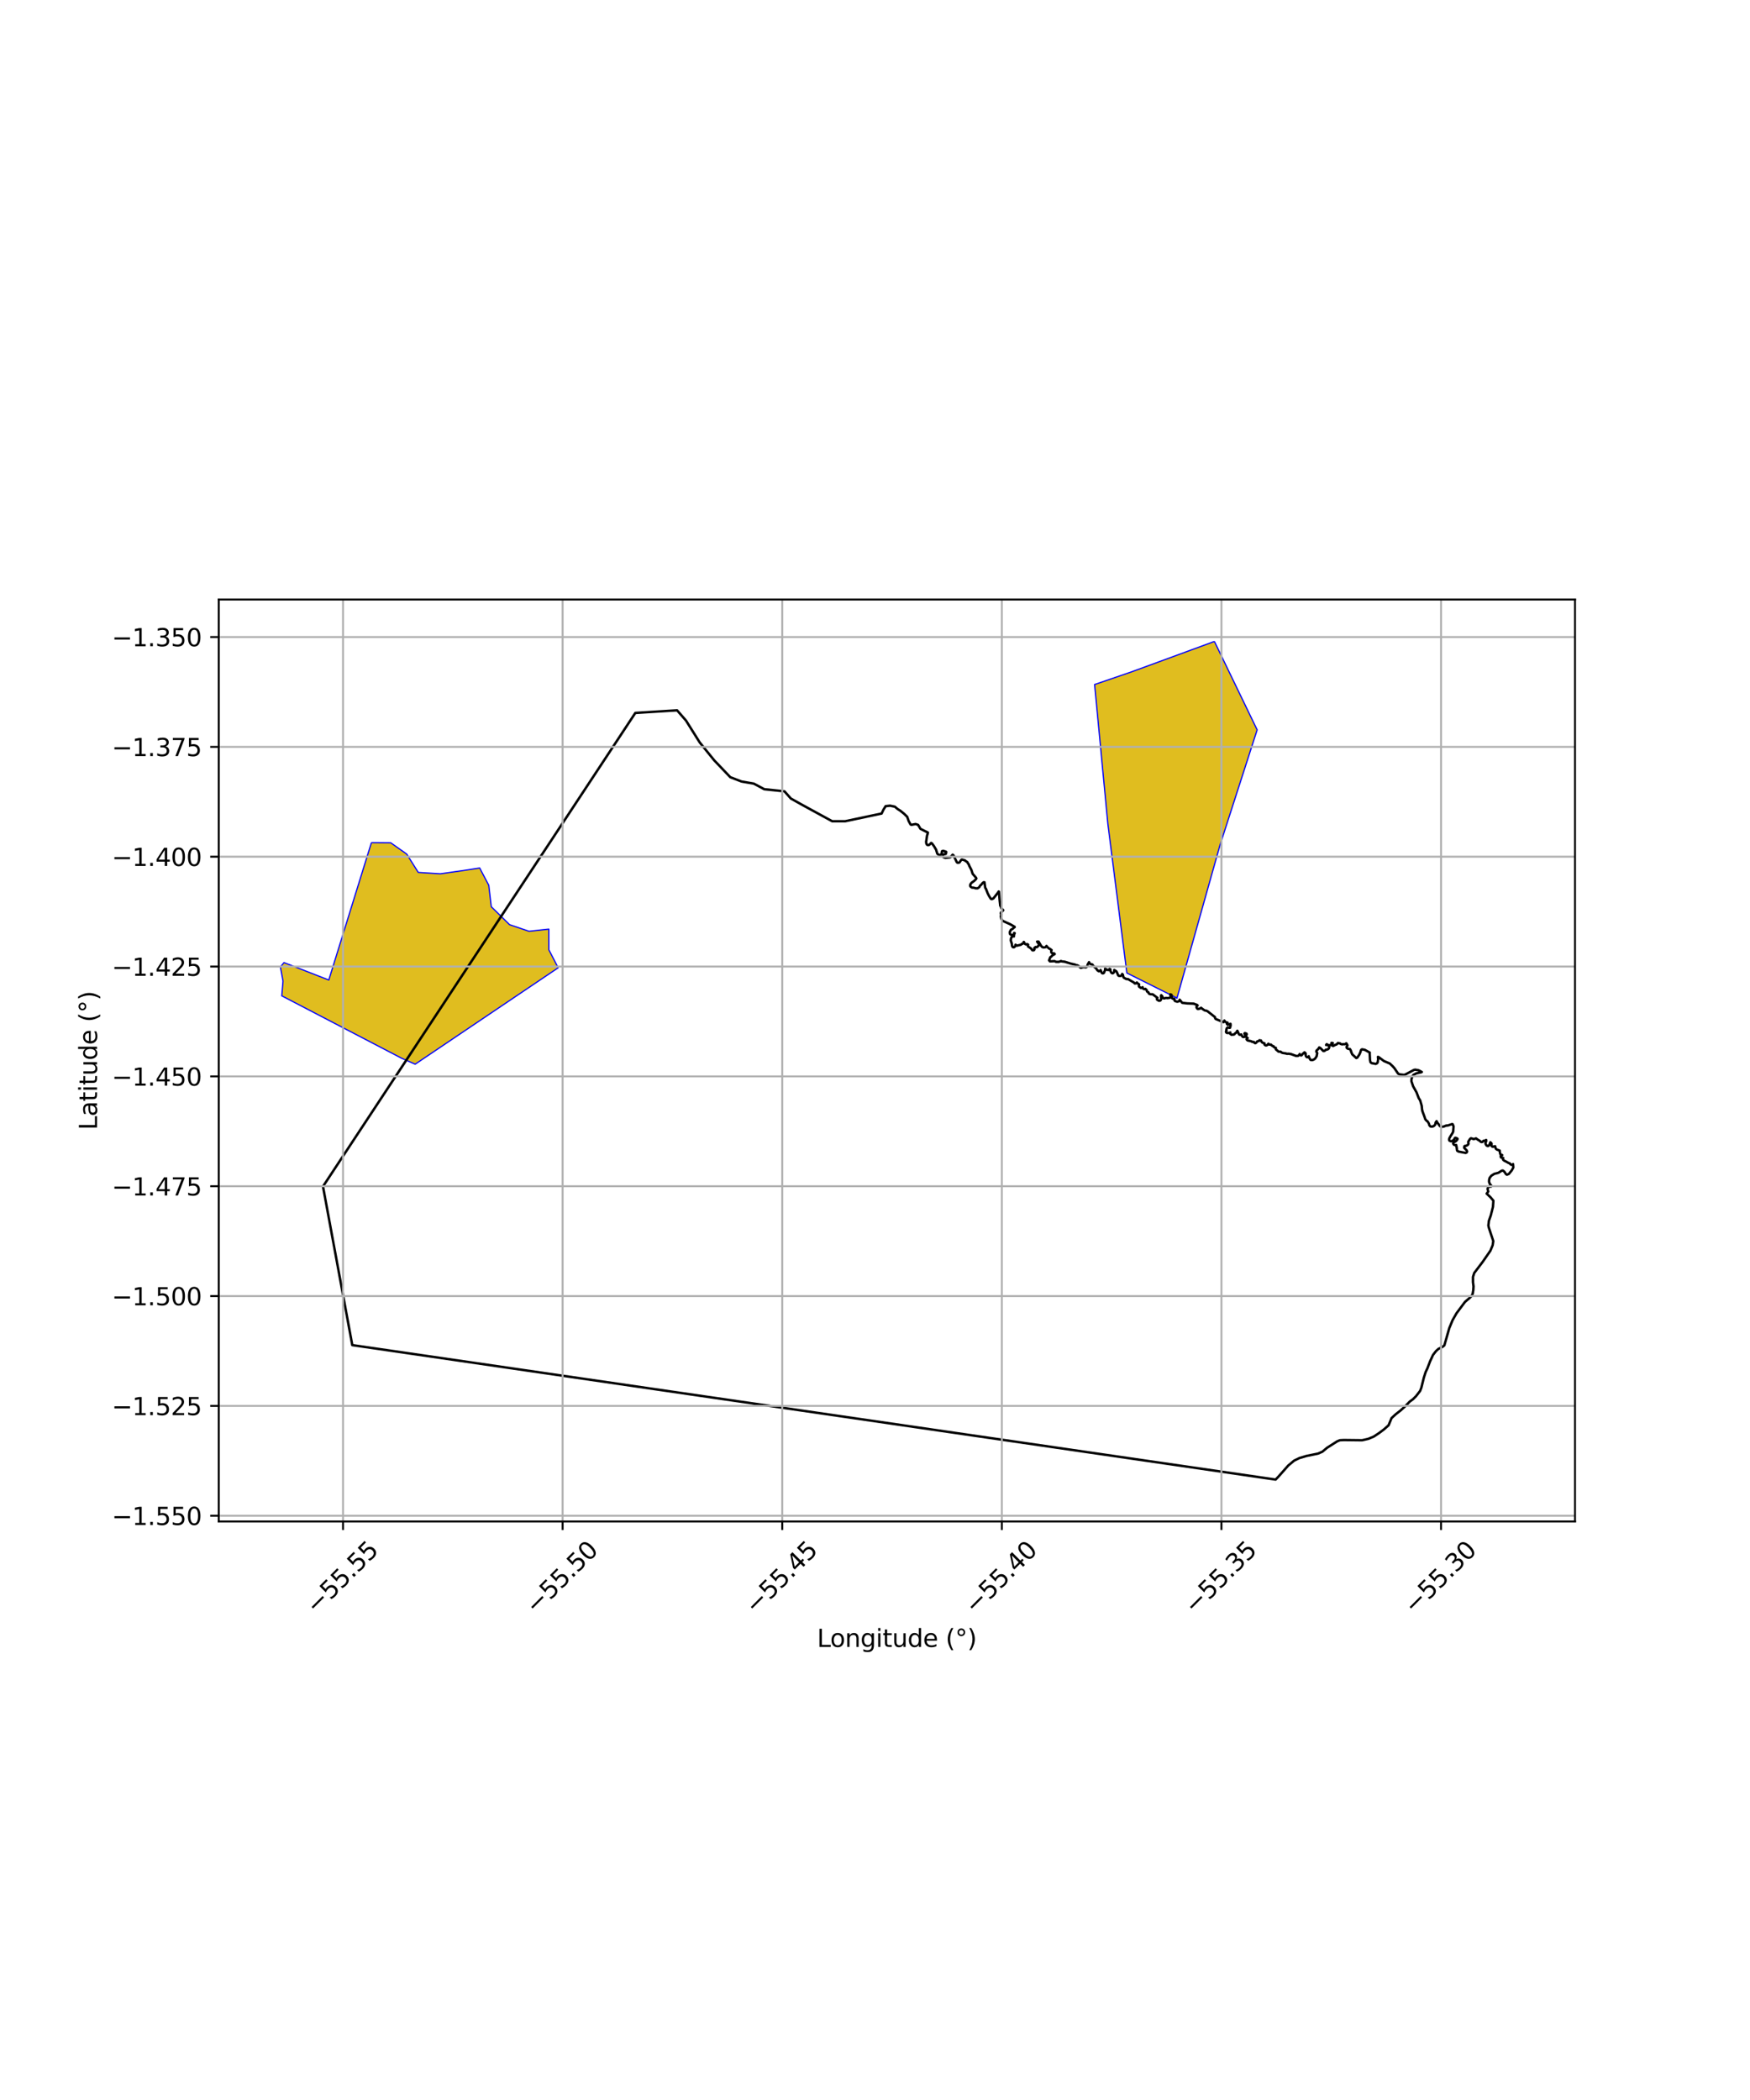 <?xml version="1.0" encoding="utf-8" standalone="no"?>
<!DOCTYPE svg PUBLIC "-//W3C//DTD SVG 1.1//EN"
  "http://www.w3.org/Graphics/SVG/1.1/DTD/svg11.dtd">
<svg xmlns:xlink="http://www.w3.org/1999/xlink" width="720pt" height="864pt" viewBox="0 0 720 864" xmlns="http://www.w3.org/2000/svg" version="1.1">
 <defs>
  <style type="text/css">*{stroke-linejoin: round; stroke-linecap: butt}</style>
 </defs>
 <g id="figure_1">
  <g id="patch_1">
   <path d="M 0 864 
L 720 864 
L 720 0 
L 0 0 
z
" style="fill: #ffffff"/>
  </g>
  <g id="axes_1">
   <g id="patch_2">
    <path d="M 90 625.979 
L 648 625.979 
L 648 246.661 
L 90 246.661 
z
" style="fill: #ffffff"/>
   </g>
   <g id="PatchCollection_1">
    <path d="M 152.81 346.677 
L 160.759 346.749 
L 167.323 351.381 
L 172.09 358.94 
L 181.162 359.509 
L 190.092 358.232 
L 197.352 357.118 
L 201.098 364.233 
L 202.133 373.053 
L 209.638 380.43 
L 217.666 383.154 
L 225.809 382.269 
L 225.836 390.805 
L 229.644 398.177 
L 170.809 437.846 
L 165.187 435.365 
L 115.92 409.71 
L 116.433 403.657 
L 115.364 397.829 
L 116.845 396.035 
L 135.275 403.208 
L 152.81 346.677 
" clip-path="url(#pfaef73c18f)" style="fill: #e0bd1f; stroke: #0000ff; stroke-width: 0.5"/>
    <path d="M 499.641 263.903 
L 517.228 300.28 
L 501.911 347.822 
L 484.217 410.741 
L 484.206 410.607 
L 463.617 400.319 
L 455.813 339.058 
L 450.347 281.629 
L 465.473 276.443 
L 499.641 263.903 
" clip-path="url(#pfaef73c18f)" style="fill: #e0bd1f; stroke: #0000ff; stroke-width: 0.5"/>
   </g>
   <g id="PatchCollection_2">
    <path d="M 132.89 488.142 
L 261.395 293.318 
L 278.576 292.251 
L 282.238 296.463 
L 287.868 305.435 
L 293.858 312.835 
L 300.476 319.767 
L 305.104 321.541 
L 310.146 322.411 
L 314.436 324.707 
L 322.742 325.573 
L 325.378 328.533 
L 329.773 330.995 
L 342.399 337.888 
L 347.735 337.881 
L 362.716 334.716 
L 363.521 333.042 
L 364.383 331.679 
L 366.189 331.481 
L 368.164 331.894 
L 369.332 332.874 
L 370.415 333.555 
L 372.023 334.854 
L 373.245 336.047 
L 373.871 337.849 
L 374.625 339.201 
L 374.969 339.362 
L 376.709 339.032 
L 377.734 339.374 
L 378.696 341.002 
L 381.756 342.534 
L 381.682 342.949 
L 381.389 343.9 
L 381.131 345.721 
L 381.027 346.319 
L 381.114 347.026 
L 381.345 347.499 
L 381.65 347.681 
L 382.155 347.659 
L 382.395 347.537 
L 383.113 346.806 
L 383.457 347.018 
L 384.283 348.157 
L 385.121 349.568 
L 385.624 351.211 
L 385.995 351.561 
L 386.719 351.781 
L 387.027 351.714 
L 387.409 351.268 
L 387.533 350.252 
L 387.775 350.114 
L 388.225 350.052 
L 388.591 350.265 
L 389.057 350.33 
L 389.325 350.533 
L 389.154 351.308 
L 388.326 351.471 
L 388.029 351.778 
L 387.946 352.079 
L 388.033 352.463 
L 388.234 352.695 
L 389.004 352.957 
L 390.897 352.734 
L 391.102 352.609 
L 391.965 351.637 
L 392.329 351.958 
L 393.62 354.666 
L 393.952 354.971 
L 394.43 354.963 
L 394.782 354.81 
L 395.218 354.155 
L 395.599 353.68 
L 395.851 353.651 
L 397.062 354.002 
L 397.259 354.248 
L 398.006 354.69 
L 398.182 355.137 
L 398.541 355.567 
L 398.811 356.272 
L 399.678 357.948 
L 400.161 359.481 
L 401.535 361.088 
L 401.712 361.402 
L 401.512 361.75 
L 400.793 362.441 
L 399.714 363.205 
L 399.226 363.858 
L 399.163 364.457 
L 399.267 364.733 
L 399.866 365.18 
L 400.534 365.21 
L 401.392 365.463 
L 402.228 365.476 
L 402.961 364.947 
L 403.214 364.413 
L 403.789 363.923 
L 404.24 363.351 
L 404.694 362.975 
L 405.049 363.001 
L 405.335 365.194 
L 405.683 365.784 
L 406.397 367.62 
L 406.927 368.64 
L 407.638 369.771 
L 408.04 369.936 
L 408.7 369.647 
L 410.534 367.336 
L 410.895 366.784 
L 411.006 366.895 
L 411.291 370.451 
L 411.521 372.655 
L 411.748 372.935 
L 412.027 373.731 
L 412.738 374.467 
L 412.692 374.584 
L 411.801 375.475 
L 411.738 375.864 
L 411.967 376.297 
L 411.754 376.974 
L 411.975 377.993 
L 412.491 378.838 
L 413.752 379.42 
L 415.572 380.237 
L 417.441 381.296 
L 417.473 381.447 
L 417.105 381.687 
L 416.671 382.121 
L 415.901 382.562 
L 415.435 383.51 
L 415.498 384.187 
L 415.723 384.468 
L 416.605 384.752 
L 417.013 384.541 
L 417.231 383.863 
L 417.482 383.933 
L 417.233 384.427 
L 417.148 385.287 
L 417.012 385.194 
L 416.632 385.205 
L 416.189 385.593 
L 415.942 386.155 
L 415.865 386.936 
L 416.303 388.337 
L 416.382 389.11 
L 416.65 389.645 
L 417.128 389.765 
L 417.569 389.45 
L 417.705 389.209 
L 417.817 388.692 
L 417.858 388.686 
L 418.071 388.959 
L 418.38 389.08 
L 420.092 388.678 
L 420.32 388.391 
L 420.711 388.305 
L 420.939 388.117 
L 421.222 387.533 
L 421.287 387.586 
L 421.542 388.191 
L 421.873 388.475 
L 422.153 388.545 
L 422.633 388.439 
L 423.013 388.67 
L 422.86 389.002 
L 422.989 389.422 
L 423.866 390.011 
L 424.435 390.48 
L 424.609 390.854 
L 424.984 391.032 
L 425.409 390.922 
L 425.649 390.551 
L 425.562 390.029 
L 425.813 389.841 
L 426.068 389.625 
L 426.384 389.721 
L 426.703 389.644 
L 427.248 389.098 
L 427.437 388.767 
L 427.422 388.418 
L 426.693 387.405 
L 426.751 387.416 
L 427.32 387.415 
L 428.321 389.126 
L 428.778 389.63 
L 429.359 389.826 
L 430.131 389.716 
L 430.377 389.536 
L 430.555 389.171 
L 430.895 389.622 
L 431.66 390.276 
L 432.147 390.485 
L 432.462 390.828 
L 432.653 390.871 
L 432.637 390.885 
L 432.534 391.108 
L 432.502 391.707 
L 432.653 392.001 
L 433.181 392.272 
L 433.691 392.259 
L 433.945 392.531 
L 432.913 393.12 
L 432.647 393.479 
L 432.109 393.842 
L 431.632 395.118 
L 431.976 395.532 
L 433.882 395.434 
L 434.469 395.723 
L 435.464 395.747 
L 436.29 395.537 
L 436.501 395.387 
L 436.831 395.546 
L 438.048 395.685 
L 440.505 396.443 
L 442.228 396.834 
L 442.761 397.109 
L 443.186 397.136 
L 443.665 397.369 
L 444.582 398.174 
L 445.011 398.149 
L 445.163 397.997 
L 446.052 397.89 
L 446.194 397.942 
L 446.73 398.005 
L 447.017 397.89 
L 447.384 397.389 
L 447.516 396.786 
L 448.063 395.846 
L 448.265 396.33 
L 448.576 396.585 
L 449.467 396.845 
L 449.657 397.219 
L 450.575 398.107 
L 450.863 398.184 
L 450.929 398.396 
L 451.544 399.259 
L 451.774 399.314 
L 452.021 399.598 
L 452.545 399.548 
L 452.808 399.107 
L 453.33 400.317 
L 453.702 400.487 
L 454.001 400.408 
L 454.229 400.188 
L 454.377 399.704 
L 454.651 399.342 
L 454.657 398.554 
L 454.747 398.588 
L 455.579 399.038 
L 456.093 399.095 
L 456.406 398.854 
L 456.508 398.626 
L 456.804 398.765 
L 456.886 398.945 
L 456.8 399.326 
L 457.023 399.791 
L 457.291 400.268 
L 457.736 400.449 
L 457.965 400.379 
L 458.311 400.026 
L 458.464 399.416 
L 458.434 399.085 
L 459.297 399.622 
L 459.791 400.604 
L 460.024 401.271 
L 460.301 401.489 
L 460.939 401.525 
L 461.38 401.399 
L 461.612 401.136 
L 461.681 400.702 
L 461.978 400.978 
L 462.224 402.06 
L 462.371 402.249 
L 463.411 402.814 
L 464.088 402.828 
L 466.525 404.248 
L 466.862 404.627 
L 467.371 404.594 
L 467.724 404.227 
L 468.136 404.666 
L 468.643 404.966 
L 468.652 405.163 
L 468.537 405.621 
L 468.647 405.954 
L 469.446 406.489 
L 469.797 406.43 
L 470.085 406.163 
L 470.087 406.205 
L 470.251 406.672 
L 470.48 406.87 
L 471.015 406.997 
L 471.244 406.821 
L 471.816 407.418 
L 471.853 407.782 
L 472.038 408.045 
L 472.509 408.269 
L 472.655 408.718 
L 472.883 408.933 
L 473.452 409.069 
L 474.225 409.069 
L 476.194 410.525 
L 475.979 410.757 
L 476.011 411.233 
L 476.779 411.747 
L 477.252 411.708 
L 477.49 411.571 
L 477.786 410.963 
L 477.679 409.991 
L 477.639 409.735 
L 477.758 409.476 
L 477.873 409.556 
L 478.185 409.919 
L 478.374 410.424 
L 478.642 410.692 
L 478.925 410.782 
L 479.352 410.69 
L 479.727 410.568 
L 480.326 410.666 
L 480.996 410.571 
L 481.312 410.532 
L 481.594 410.256 
L 481.62 409.915 
L 481.508 409.095 
L 481.525 409.097 
L 481.966 409.277 
L 482.116 409.901 
L 482.254 410.704 
L 482.655 410.947 
L 483.177 410.917 
L 483.248 411.602 
L 483.46 411.873 
L 484.339 412.136 
L 485.02 411.971 
L 485.261 411.725 
L 485.353 411.315 
L 485.379 411.361 
L 486.409 412.593 
L 488.493 412.826 
L 491.164 412.936 
L 491.55 413.112 
L 492.515 413.447 
L 492.733 413.684 
L 492.335 414.065 
L 492.275 414.461 
L 492.561 414.978 
L 492.904 415.14 
L 493.886 414.897 
L 494.142 414.641 
L 495.19 415.437 
L 495.836 415.783 
L 496.234 415.793 
L 496.767 416.026 
L 499.891 418.478 
L 499.885 418.673 
L 499.995 419.036 
L 500.175 419.24 
L 503.363 420.554 
L 503.627 420.378 
L 503.734 419.885 
L 504.036 420.333 
L 504.609 420.682 
L 505.064 420.749 
L 504.812 421.045 
L 504.768 421.243 
L 505.166 421.631 
L 506.119 421.289 
L 506.243 421.209 
L 506.268 421.256 
L 506.312 421.919 
L 506.064 422.841 
L 505.825 422.864 
L 505.245 422.752 
L 504.962 422.835 
L 504.69 423.125 
L 504.534 423.73 
L 504.641 424.004 
L 504.478 424.144 
L 504.402 424.544 
L 504.545 424.819 
L 504.81 424.993 
L 505.635 424.982 
L 506.209 424.794 
L 506.114 424.932 
L 506.143 425.34 
L 506.634 425.72 
L 507.65 425.651 
L 507.879 425.513 
L 508.079 425.222 
L 508.599 424.87 
L 509.076 424.078 
L 509.795 425.611 
L 510.235 425.776 
L 510.659 425.589 
L 510.692 425.736 
L 511.222 426.532 
L 511.552 426.67 
L 512.123 426.56 
L 512.352 426.092 
L 511.984 425.25 
L 512.177 425.058 
L 512.818 425.252 
L 512.925 425.426 
L 512.902 425.649 
L 512.707 425.932 
L 512.663 426.211 
L 512.821 426.684 
L 513.019 426.958 
L 513.344 427.092 
L 513.172 427.128 
L 512.914 427.462 
L 512.925 427.715 
L 513.294 428.071 
L 514.789 428.407 
L 515.194 428.654 
L 515.881 428.689 
L 515.98 428.942 
L 516.424 429.202 
L 516.781 429.071 
L 517.263 428.452 
L 517.9 428.301 
L 518.191 427.978 
L 518.385 428.099 
L 518.801 428.075 
L 518.999 428.548 
L 519.382 428.956 
L 520.259 429.271 
L 520.195 429.41 
L 520.256 429.774 
L 520.69 430.115 
L 521.104 430.1 
L 521.512 429.851 
L 521.864 429.412 
L 521.905 429.545 
L 522.241 429.774 
L 522.958 429.787 
L 523.162 430.071 
L 523.703 430.423 
L 523.98 430.447 
L 524.086 430.74 
L 524.722 431.116 
L 524.917 431.122 
L 524.851 431.49 
L 525.016 431.835 
L 525.534 432.227 
L 525.943 432.625 
L 526.434 432.718 
L 526.836 432.663 
L 527.099 432.866 
L 527.292 433.054 
L 527.801 433.225 
L 528.965 433.403 
L 529.533 433.567 
L 530.137 433.525 
L 531.085 433.658 
L 533.271 434.446 
L 533.982 434.441 
L 534.407 434.17 
L 534.737 433.675 
L 534.861 434.066 
L 535.326 434.253 
L 535.662 434.023 
L 536.073 433.442 
L 536.381 433.387 
L 536.676 432.947 
L 537.051 433.213 
L 537.183 433.522 
L 537.187 434.207 
L 537.351 434.593 
L 537.593 434.912 
L 537.98 435.014 
L 538.405 434.726 
L 538.466 434.573 
L 538.472 434.766 
L 538.509 434.909 
L 539.099 435.969 
L 539.349 436.127 
L 539.981 436.15 
L 540.65 435.868 
L 541.133 435.459 
L 541.697 434.584 
L 541.837 433.78 
L 541.934 433.413 
L 541.882 433.135 
L 541.552 432.654 
L 541.66 432.236 
L 542.403 431.543 
L 542.769 430.931 
L 543.219 431.171 
L 544.453 432.411 
L 544.745 432.432 
L 545.222 432.181 
L 545.41 431.923 
L 546.264 431.73 
L 546.727 431.358 
L 546.913 430.789 
L 546.694 430.234 
L 546.008 429.861 
L 545.608 429.951 
L 545.798 429.636 
L 545.952 429.64 
L 546.48 430.018 
L 546.667 430.06 
L 547.577 429.944 
L 547.899 429.527 
L 547.788 429.086 
L 547.938 429.094 
L 548.358 429.145 
L 548.033 429.774 
L 548.111 430.2 
L 548.552 430.314 
L 549.461 429.842 
L 549.944 429.695 
L 550.474 429.116 
L 550.912 429.248 
L 551.261 429.24 
L 551.581 429.512 
L 552.236 429.7 
L 552.687 429.587 
L 553.239 429.646 
L 553.654 429.434 
L 553.902 429.228 
L 554.319 429.908 
L 554.37 430.189 
L 554.087 430.521 
L 554.045 431.012 
L 554.167 431.223 
L 554.592 431.489 
L 555.41 431.622 
L 555.766 432.21 
L 555.91 432.745 
L 556.346 433.78 
L 558.019 435.316 
L 558.449 435.13 
L 559.268 433.888 
L 559.725 432.837 
L 559.95 432.063 
L 560.127 431.848 
L 560.415 431.719 
L 561.551 431.945 
L 563.569 433.068 
L 563.524 433.366 
L 563.659 436.1 
L 563.829 436.966 
L 564.256 437.383 
L 566.022 437.726 
L 566.611 437.421 
L 566.834 436.958 
L 567.023 435.777 
L 566.913 434.831 
L 567.187 434.896 
L 569.374 436.533 
L 571.821 437.571 
L 572.964 438.654 
L 573.682 439.457 
L 575.22 441.722 
L 575.896 442.039 
L 577.636 442.231 
L 578.136 442.1 
L 581.743 440.195 
L 582.26 440.101 
L 583.422 440.284 
L 583.87 440.45 
L 584.975 441.051 
L 584.717 441.183 
L 582.691 441.615 
L 581.565 442.208 
L 581.131 442.752 
L 580.731 443.949 
L 580.709 444.821 
L 580.725 444.925 
L 581.401 446.924 
L 582.809 449.445 
L 583.704 451.796 
L 584.29 452.715 
L 584.944 455.01 
L 585.069 456.451 
L 585.272 457.316 
L 585.899 458.991 
L 586.437 460.539 
L 586.933 461.096 
L 587.357 461.398 
L 587.87 462.229 
L 588.084 462.97 
L 588.517 463.447 
L 589.142 463.541 
L 589.851 463.316 
L 590.401 462.817 
L 590.596 462.296 
L 590.665 461.834 
L 591.033 461.302 
L 591.077 461.308 
L 591.279 461.747 
L 592.46 463.344 
L 592.624 463.435 
L 593.389 463.583 
L 593.95 463.505 
L 595.032 463.08 
L 595.634 463.065 
L 597.452 462.469 
L 597.683 462.547 
L 598.046 463.475 
L 597.86 465.666 
L 597.558 466.241 
L 596.604 467.752 
L 596.259 468.447 
L 596.204 469.008 
L 596.37 469.326 
L 597.023 469.571 
L 597.653 469.347 
L 598.269 468.829 
L 598.579 468.209 
L 598.831 468.117 
L 599.588 468.416 
L 599.668 468.559 
L 599.586 468.812 
L 599.284 469.226 
L 598.859 469.614 
L 598.013 470.031 
L 597.857 470.46 
L 598.119 470.919 
L 598.698 471.169 
L 599.095 471.078 
L 599.314 472.096 
L 599.472 473.327 
L 599.649 473.555 
L 600.19 473.81 
L 603.02 474.357 
L 603.448 474.148 
L 603.619 473.764 
L 603.448 473.315 
L 602.438 472.285 
L 602.425 472.069 
L 602.506 471.595 
L 602.671 471.466 
L 603.17 471.435 
L 603.906 471.036 
L 604.148 470.673 
L 604.186 470.387 
L 604.056 469.998 
L 604.092 469.741 
L 604.804 468.593 
L 605.19 468.319 
L 605.737 468.465 
L 606.24 468.648 
L 606.728 468.562 
L 607.247 468.348 
L 608.224 469.034 
L 608.751 469.313 
L 609.352 469.85 
L 609.704 469.872 
L 609.955 469.775 
L 610.39 469.332 
L 610.76 469.353 
L 611.118 469.183 
L 611.439 469.012 
L 611.461 469.074 
L 611.426 469.62 
L 611.179 470.172 
L 611.21 470.619 
L 611.601 471.289 
L 612.04 471.509 
L 612.421 471.441 
L 612.83 470.944 
L 613.178 469.975 
L 613.616 470.357 
L 613.686 470.629 
L 613.632 471.404 
L 613.807 471.646 
L 614.069 471.78 
L 614.514 471.749 
L 615.131 471.581 
L 615.407 472.611 
L 615.937 472.998 
L 616.954 473.362 
L 617.055 473.448 
L 617.025 473.735 
L 617.248 474.803 
L 617.428 475.025 
L 618.038 475.236 
L 617.411 475.673 
L 617.551 476.232 
L 618.463 476.409 
L 618.333 476.8 
L 618.43 477.153 
L 618.978 477.602 
L 619.48 477.812 
L 620.636 478.46 
L 621.272 478.719 
L 621.457 479.062 
L 621.906 479.254 
L 622.244 479.199 
L 622.511 478.936 
L 622.636 480.313 
L 621.999 481.5 
L 620.768 483.017 
L 620.005 483.297 
L 619.642 483.111 
L 618.906 482.044 
L 618.323 481.594 
L 617.917 481.627 
L 616.466 482.528 
L 614.774 482.968 
L 613.565 483.737 
L 612.884 484.617 
L 612.664 485.452 
L 612.642 486.265 
L 612.994 487.211 
L 613.478 487.672 
L 613.5 488.178 
L 612.862 488.222 
L 612.269 488.508 
L 612.005 489.145 
L 612.313 490.222 
L 611.654 491.102 
L 613.236 492.597 
L 614.423 494.004 
L 614.247 496.51 
L 613.368 500.027 
L 612.577 502.269 
L 612.357 504.204 
L 612.533 505.039 
L 614.379 510.623 
L 614.115 512.338 
L 613.192 514.58 
L 610.027 519.153 
L 606.555 523.726 
L 606.027 525.352 
L 606.027 527.507 
L 606.247 529.266 
L 606.159 530.76 
L 605.896 532.299 
L 605.456 533.223 
L 604.401 534.234 
L 602.775 535.597 
L 599.259 540.301 
L 597.632 543.159 
L 596.27 546.457 
L 594.248 553.536 
L 593.413 554.195 
L 591.787 554.987 
L 590.82 555.866 
L 589.589 557.449 
L 588.358 560.131 
L 587.303 562.901 
L 586.556 564.484 
L 585.809 566.814 
L 584.798 570.903 
L 584.271 572.266 
L 582.6 574.42 
L 581.326 575.695 
L 580.051 576.619 
L 577.941 578.773 
L 576.227 580.312 
L 574.205 581.895 
L 572.535 583.434 
L 571.304 586.401 
L 569.48 588.028 
L 567.436 589.567 
L 565.173 591.062 
L 562.931 591.985 
L 560.426 592.557 
L 552.866 592.469 
L 551.24 592.557 
L 550.097 593.041 
L 545.965 595.679 
L 544.075 597.261 
L 542.273 598.053 
L 537.526 599.02 
L 534.581 599.9 
L 532.427 600.955 
L 530.054 602.933 
L 525.922 607.594 
L 524.824 608.737 
L 144.937 553.418 
L 132.89 488.142 
L 132.89 488.142 
" clip-path="url(#pfaef73c18f)" style="fill: none; stroke: #000000"/>
   </g>
   <g id="matplotlib.axis_1">
    <g id="xtick_1">
     <g id="line2d_1">
      <path d="M 141.131 625.979 
L 141.131 246.661 
" clip-path="url(#pfaef73c18f)" style="fill: none; stroke: #b0b0b0; stroke-width: 0.8; stroke-linecap: square"/>
     </g>
     <g id="line2d_2">
      <defs>
       <path id="m0341713a24" d="M 0 0 
L 0 3.5 
" style="stroke: #000000; stroke-width: 0.8"/>
      </defs>
      <g>
       <use xlink:href="#m0341713a24" x="141.131" y="625.979" style="stroke: #000000; stroke-width: 0.8"/>
      </g>
     </g>
     <g id="text_1">
      <!-- −55.55 -->
      <g transform="translate(129.997 664.52) rotate(-45) scale(0.1 -0.1)">
       <defs>
        <path id="DejaVuSans-2212" d="M 678 2272 
L 4684 2272 
L 4684 1741 
L 678 1741 
L 678 2272 
z
" transform="scale(0.016)"/>
        <path id="DejaVuSans-35" d="M 691 4666 
L 3169 4666 
L 3169 4134 
L 1269 4134 
L 1269 2991 
Q 1406 3038 1543 3061 
Q 1681 3084 1819 3084 
Q 2600 3084 3056 2656 
Q 3513 2228 3513 1497 
Q 3513 744 3044 326 
Q 2575 -91 1722 -91 
Q 1428 -91 1123 -41 
Q 819 9 494 109 
L 494 744 
Q 775 591 1075 516 
Q 1375 441 1709 441 
Q 2250 441 2565 725 
Q 2881 1009 2881 1497 
Q 2881 1984 2565 2268 
Q 2250 2553 1709 2553 
Q 1456 2553 1204 2497 
Q 953 2441 691 2322 
L 691 4666 
z
" transform="scale(0.016)"/>
        <path id="DejaVuSans-2e" d="M 684 794 
L 1344 794 
L 1344 0 
L 684 0 
L 684 794 
z
" transform="scale(0.016)"/>
       </defs>
       <use xlink:href="#DejaVuSans-2212"/>
       <use xlink:href="#DejaVuSans-35" transform="translate(83.789 0)"/>
       <use xlink:href="#DejaVuSans-35" transform="translate(147.412 0)"/>
       <use xlink:href="#DejaVuSans-2e" transform="translate(211.035 0)"/>
       <use xlink:href="#DejaVuSans-35" transform="translate(242.822 0)"/>
       <use xlink:href="#DejaVuSans-35" transform="translate(306.445 0)"/>
      </g>
     </g>
    </g>
    <g id="xtick_2">
     <g id="line2d_3">
      <path d="M 231.482 625.979 
L 231.482 246.661 
" clip-path="url(#pfaef73c18f)" style="fill: none; stroke: #b0b0b0; stroke-width: 0.8; stroke-linecap: square"/>
     </g>
     <g id="line2d_4">
      <g>
       <use xlink:href="#m0341713a24" x="231.482" y="625.979" style="stroke: #000000; stroke-width: 0.8"/>
      </g>
     </g>
     <g id="text_2">
      <!-- −55.50 -->
      <g transform="translate(220.349 664.52) rotate(-45) scale(0.1 -0.1)">
       <defs>
        <path id="DejaVuSans-30" d="M 2034 4250 
Q 1547 4250 1301 3770 
Q 1056 3291 1056 2328 
Q 1056 1369 1301 889 
Q 1547 409 2034 409 
Q 2525 409 2770 889 
Q 3016 1369 3016 2328 
Q 3016 3291 2770 3770 
Q 2525 4250 2034 4250 
z
M 2034 4750 
Q 2819 4750 3233 4129 
Q 3647 3509 3647 2328 
Q 3647 1150 3233 529 
Q 2819 -91 2034 -91 
Q 1250 -91 836 529 
Q 422 1150 422 2328 
Q 422 3509 836 4129 
Q 1250 4750 2034 4750 
z
" transform="scale(0.016)"/>
       </defs>
       <use xlink:href="#DejaVuSans-2212"/>
       <use xlink:href="#DejaVuSans-35" transform="translate(83.789 0)"/>
       <use xlink:href="#DejaVuSans-35" transform="translate(147.412 0)"/>
       <use xlink:href="#DejaVuSans-2e" transform="translate(211.035 0)"/>
       <use xlink:href="#DejaVuSans-35" transform="translate(242.822 0)"/>
       <use xlink:href="#DejaVuSans-30" transform="translate(306.445 0)"/>
      </g>
     </g>
    </g>
    <g id="xtick_3">
     <g id="line2d_5">
      <path d="M 321.834 625.979 
L 321.834 246.661 
" clip-path="url(#pfaef73c18f)" style="fill: none; stroke: #b0b0b0; stroke-width: 0.8; stroke-linecap: square"/>
     </g>
     <g id="line2d_6">
      <g>
       <use xlink:href="#m0341713a24" x="321.834" y="625.979" style="stroke: #000000; stroke-width: 0.8"/>
      </g>
     </g>
     <g id="text_3">
      <!-- −55.45 -->
      <g transform="translate(310.701 664.52) rotate(-45) scale(0.1 -0.1)">
       <defs>
        <path id="DejaVuSans-34" d="M 2419 4116 
L 825 1625 
L 2419 1625 
L 2419 4116 
z
M 2253 4666 
L 3047 4666 
L 3047 1625 
L 3713 1625 
L 3713 1100 
L 3047 1100 
L 3047 0 
L 2419 0 
L 2419 1100 
L 313 1100 
L 313 1709 
L 2253 4666 
z
" transform="scale(0.016)"/>
       </defs>
       <use xlink:href="#DejaVuSans-2212"/>
       <use xlink:href="#DejaVuSans-35" transform="translate(83.789 0)"/>
       <use xlink:href="#DejaVuSans-35" transform="translate(147.412 0)"/>
       <use xlink:href="#DejaVuSans-2e" transform="translate(211.035 0)"/>
       <use xlink:href="#DejaVuSans-34" transform="translate(242.822 0)"/>
       <use xlink:href="#DejaVuSans-35" transform="translate(306.445 0)"/>
      </g>
     </g>
    </g>
    <g id="xtick_4">
     <g id="line2d_7">
      <path d="M 412.186 625.979 
L 412.186 246.661 
" clip-path="url(#pfaef73c18f)" style="fill: none; stroke: #b0b0b0; stroke-width: 0.8; stroke-linecap: square"/>
     </g>
     <g id="line2d_8">
      <g>
       <use xlink:href="#m0341713a24" x="412.186" y="625.979" style="stroke: #000000; stroke-width: 0.8"/>
      </g>
     </g>
     <g id="text_4">
      <!-- −55.40 -->
      <g transform="translate(401.053 664.52) rotate(-45) scale(0.1 -0.1)">
       <use xlink:href="#DejaVuSans-2212"/>
       <use xlink:href="#DejaVuSans-35" transform="translate(83.789 0)"/>
       <use xlink:href="#DejaVuSans-35" transform="translate(147.412 0)"/>
       <use xlink:href="#DejaVuSans-2e" transform="translate(211.035 0)"/>
       <use xlink:href="#DejaVuSans-34" transform="translate(242.822 0)"/>
       <use xlink:href="#DejaVuSans-30" transform="translate(306.445 0)"/>
      </g>
     </g>
    </g>
    <g id="xtick_5">
     <g id="line2d_9">
      <path d="M 502.538 625.979 
L 502.538 246.661 
" clip-path="url(#pfaef73c18f)" style="fill: none; stroke: #b0b0b0; stroke-width: 0.8; stroke-linecap: square"/>
     </g>
     <g id="line2d_10">
      <g>
       <use xlink:href="#m0341713a24" x="502.538" y="625.979" style="stroke: #000000; stroke-width: 0.8"/>
      </g>
     </g>
     <g id="text_5">
      <!-- −55.35 -->
      <g transform="translate(491.405 664.52) rotate(-45) scale(0.1 -0.1)">
       <defs>
        <path id="DejaVuSans-33" d="M 2597 2516 
Q 3050 2419 3304 2112 
Q 3559 1806 3559 1356 
Q 3559 666 3084 287 
Q 2609 -91 1734 -91 
Q 1441 -91 1130 -33 
Q 819 25 488 141 
L 488 750 
Q 750 597 1062 519 
Q 1375 441 1716 441 
Q 2309 441 2620 675 
Q 2931 909 2931 1356 
Q 2931 1769 2642 2001 
Q 2353 2234 1838 2234 
L 1294 2234 
L 1294 2753 
L 1863 2753 
Q 2328 2753 2575 2939 
Q 2822 3125 2822 3475 
Q 2822 3834 2567 4026 
Q 2313 4219 1838 4219 
Q 1578 4219 1281 4162 
Q 984 4106 628 3988 
L 628 4550 
Q 988 4650 1302 4700 
Q 1616 4750 1894 4750 
Q 2613 4750 3031 4423 
Q 3450 4097 3450 3541 
Q 3450 3153 3228 2886 
Q 3006 2619 2597 2516 
z
" transform="scale(0.016)"/>
       </defs>
       <use xlink:href="#DejaVuSans-2212"/>
       <use xlink:href="#DejaVuSans-35" transform="translate(83.789 0)"/>
       <use xlink:href="#DejaVuSans-35" transform="translate(147.412 0)"/>
       <use xlink:href="#DejaVuSans-2e" transform="translate(211.035 0)"/>
       <use xlink:href="#DejaVuSans-33" transform="translate(242.822 0)"/>
       <use xlink:href="#DejaVuSans-35" transform="translate(306.445 0)"/>
      </g>
     </g>
    </g>
    <g id="xtick_6">
     <g id="line2d_11">
      <path d="M 592.89 625.979 
L 592.89 246.661 
" clip-path="url(#pfaef73c18f)" style="fill: none; stroke: #b0b0b0; stroke-width: 0.8; stroke-linecap: square"/>
     </g>
     <g id="line2d_12">
      <g>
       <use xlink:href="#m0341713a24" x="592.89" y="625.979" style="stroke: #000000; stroke-width: 0.8"/>
      </g>
     </g>
     <g id="text_6">
      <!-- −55.30 -->
      <g transform="translate(581.757 664.52) rotate(-45) scale(0.1 -0.1)">
       <use xlink:href="#DejaVuSans-2212"/>
       <use xlink:href="#DejaVuSans-35" transform="translate(83.789 0)"/>
       <use xlink:href="#DejaVuSans-35" transform="translate(147.412 0)"/>
       <use xlink:href="#DejaVuSans-2e" transform="translate(211.035 0)"/>
       <use xlink:href="#DejaVuSans-33" transform="translate(242.822 0)"/>
       <use xlink:href="#DejaVuSans-30" transform="translate(306.445 0)"/>
      </g>
     </g>
    </g>
    <g id="text_7">
     <!-- Longitude (°) -->
     <g transform="translate(336.14 677.589) scale(0.1 -0.1)">
      <defs>
       <path id="DejaVuSans-4c" d="M 628 4666 
L 1259 4666 
L 1259 531 
L 3531 531 
L 3531 0 
L 628 0 
L 628 4666 
z
" transform="scale(0.016)"/>
       <path id="DejaVuSans-6f" d="M 1959 3097 
Q 1497 3097 1228 2736 
Q 959 2375 959 1747 
Q 959 1119 1226 758 
Q 1494 397 1959 397 
Q 2419 397 2687 759 
Q 2956 1122 2956 1747 
Q 2956 2369 2687 2733 
Q 2419 3097 1959 3097 
z
M 1959 3584 
Q 2709 3584 3137 3096 
Q 3566 2609 3566 1747 
Q 3566 888 3137 398 
Q 2709 -91 1959 -91 
Q 1206 -91 779 398 
Q 353 888 353 1747 
Q 353 2609 779 3096 
Q 1206 3584 1959 3584 
z
" transform="scale(0.016)"/>
       <path id="DejaVuSans-6e" d="M 3513 2113 
L 3513 0 
L 2938 0 
L 2938 2094 
Q 2938 2591 2744 2837 
Q 2550 3084 2163 3084 
Q 1697 3084 1428 2787 
Q 1159 2491 1159 1978 
L 1159 0 
L 581 0 
L 581 3500 
L 1159 3500 
L 1159 2956 
Q 1366 3272 1645 3428 
Q 1925 3584 2291 3584 
Q 2894 3584 3203 3211 
Q 3513 2838 3513 2113 
z
" transform="scale(0.016)"/>
       <path id="DejaVuSans-67" d="M 2906 1791 
Q 2906 2416 2648 2759 
Q 2391 3103 1925 3103 
Q 1463 3103 1205 2759 
Q 947 2416 947 1791 
Q 947 1169 1205 825 
Q 1463 481 1925 481 
Q 2391 481 2648 825 
Q 2906 1169 2906 1791 
z
M 3481 434 
Q 3481 -459 3084 -895 
Q 2688 -1331 1869 -1331 
Q 1566 -1331 1297 -1286 
Q 1028 -1241 775 -1147 
L 775 -588 
Q 1028 -725 1275 -790 
Q 1522 -856 1778 -856 
Q 2344 -856 2625 -561 
Q 2906 -266 2906 331 
L 2906 616 
Q 2728 306 2450 153 
Q 2172 0 1784 0 
Q 1141 0 747 490 
Q 353 981 353 1791 
Q 353 2603 747 3093 
Q 1141 3584 1784 3584 
Q 2172 3584 2450 3431 
Q 2728 3278 2906 2969 
L 2906 3500 
L 3481 3500 
L 3481 434 
z
" transform="scale(0.016)"/>
       <path id="DejaVuSans-69" d="M 603 3500 
L 1178 3500 
L 1178 0 
L 603 0 
L 603 3500 
z
M 603 4863 
L 1178 4863 
L 1178 4134 
L 603 4134 
L 603 4863 
z
" transform="scale(0.016)"/>
       <path id="DejaVuSans-74" d="M 1172 4494 
L 1172 3500 
L 2356 3500 
L 2356 3053 
L 1172 3053 
L 1172 1153 
Q 1172 725 1289 603 
Q 1406 481 1766 481 
L 2356 481 
L 2356 0 
L 1766 0 
Q 1100 0 847 248 
Q 594 497 594 1153 
L 594 3053 
L 172 3053 
L 172 3500 
L 594 3500 
L 594 4494 
L 1172 4494 
z
" transform="scale(0.016)"/>
       <path id="DejaVuSans-75" d="M 544 1381 
L 544 3500 
L 1119 3500 
L 1119 1403 
Q 1119 906 1312 657 
Q 1506 409 1894 409 
Q 2359 409 2629 706 
Q 2900 1003 2900 1516 
L 2900 3500 
L 3475 3500 
L 3475 0 
L 2900 0 
L 2900 538 
Q 2691 219 2414 64 
Q 2138 -91 1772 -91 
Q 1169 -91 856 284 
Q 544 659 544 1381 
z
M 1991 3584 
L 1991 3584 
z
" transform="scale(0.016)"/>
       <path id="DejaVuSans-64" d="M 2906 2969 
L 2906 4863 
L 3481 4863 
L 3481 0 
L 2906 0 
L 2906 525 
Q 2725 213 2448 61 
Q 2172 -91 1784 -91 
Q 1150 -91 751 415 
Q 353 922 353 1747 
Q 353 2572 751 3078 
Q 1150 3584 1784 3584 
Q 2172 3584 2448 3432 
Q 2725 3281 2906 2969 
z
M 947 1747 
Q 947 1113 1208 752 
Q 1469 391 1925 391 
Q 2381 391 2643 752 
Q 2906 1113 2906 1747 
Q 2906 2381 2643 2742 
Q 2381 3103 1925 3103 
Q 1469 3103 1208 2742 
Q 947 2381 947 1747 
z
" transform="scale(0.016)"/>
       <path id="DejaVuSans-65" d="M 3597 1894 
L 3597 1613 
L 953 1613 
Q 991 1019 1311 708 
Q 1631 397 2203 397 
Q 2534 397 2845 478 
Q 3156 559 3463 722 
L 3463 178 
Q 3153 47 2828 -22 
Q 2503 -91 2169 -91 
Q 1331 -91 842 396 
Q 353 884 353 1716 
Q 353 2575 817 3079 
Q 1281 3584 2069 3584 
Q 2775 3584 3186 3129 
Q 3597 2675 3597 1894 
z
M 3022 2063 
Q 3016 2534 2758 2815 
Q 2500 3097 2075 3097 
Q 1594 3097 1305 2825 
Q 1016 2553 972 2059 
L 3022 2063 
z
" transform="scale(0.016)"/>
       <path id="DejaVuSans-20" transform="scale(0.016)"/>
       <path id="DejaVuSans-28" d="M 1984 4856 
Q 1566 4138 1362 3434 
Q 1159 2731 1159 2009 
Q 1159 1288 1364 580 
Q 1569 -128 1984 -844 
L 1484 -844 
Q 1016 -109 783 600 
Q 550 1309 550 2009 
Q 550 2706 781 3412 
Q 1013 4119 1484 4856 
L 1984 4856 
z
" transform="scale(0.016)"/>
       <path id="DejaVuSans-b0" d="M 1600 4347 
Q 1350 4347 1178 4173 
Q 1006 4000 1006 3750 
Q 1006 3503 1178 3333 
Q 1350 3163 1600 3163 
Q 1850 3163 2022 3333 
Q 2194 3503 2194 3750 
Q 2194 3997 2020 4172 
Q 1847 4347 1600 4347 
z
M 1600 4750 
Q 1800 4750 1984 4673 
Q 2169 4597 2303 4453 
Q 2447 4313 2519 4134 
Q 2591 3956 2591 3750 
Q 2591 3338 2302 3052 
Q 2013 2766 1594 2766 
Q 1172 2766 890 3047 
Q 609 3328 609 3750 
Q 609 4169 896 4459 
Q 1184 4750 1600 4750 
z
" transform="scale(0.016)"/>
       <path id="DejaVuSans-29" d="M 513 4856 
L 1013 4856 
Q 1481 4119 1714 3412 
Q 1947 2706 1947 2009 
Q 1947 1309 1714 600 
Q 1481 -109 1013 -844 
L 513 -844 
Q 928 -128 1133 580 
Q 1338 1288 1338 2009 
Q 1338 2731 1133 3434 
Q 928 4138 513 4856 
z
" transform="scale(0.016)"/>
      </defs>
      <use xlink:href="#DejaVuSans-4c"/>
      <use xlink:href="#DejaVuSans-6f" transform="translate(53.963 0)"/>
      <use xlink:href="#DejaVuSans-6e" transform="translate(115.145 0)"/>
      <use xlink:href="#DejaVuSans-67" transform="translate(178.523 0)"/>
      <use xlink:href="#DejaVuSans-69" transform="translate(242 0)"/>
      <use xlink:href="#DejaVuSans-74" transform="translate(269.783 0)"/>
      <use xlink:href="#DejaVuSans-75" transform="translate(308.992 0)"/>
      <use xlink:href="#DejaVuSans-64" transform="translate(372.371 0)"/>
      <use xlink:href="#DejaVuSans-65" transform="translate(435.848 0)"/>
      <use xlink:href="#DejaVuSans-20" transform="translate(497.371 0)"/>
      <use xlink:href="#DejaVuSans-28" transform="translate(529.158 0)"/>
      <use xlink:href="#DejaVuSans-b0" transform="translate(568.172 0)"/>
      <use xlink:href="#DejaVuSans-29" transform="translate(618.172 0)"/>
     </g>
    </g>
   </g>
   <g id="matplotlib.axis_2">
    <g id="ytick_1">
     <g id="line2d_13">
      <path d="M 90 623.62 
L 648 623.62 
" clip-path="url(#pfaef73c18f)" style="fill: none; stroke: #b0b0b0; stroke-width: 0.8; stroke-linecap: square"/>
     </g>
     <g id="line2d_14">
      <defs>
       <path id="m9d5891d2f1" d="M 0 0 
L -3.5 0 
" style="stroke: #000000; stroke-width: 0.8"/>
      </defs>
      <g>
       <use xlink:href="#m9d5891d2f1" x="90" y="623.62" style="stroke: #000000; stroke-width: 0.8"/>
      </g>
     </g>
     <g id="text_8">
      <!-- −1.550 -->
      <g transform="translate(45.992 627.419) scale(0.1 -0.1)">
       <defs>
        <path id="DejaVuSans-31" d="M 794 531 
L 1825 531 
L 1825 4091 
L 703 3866 
L 703 4441 
L 1819 4666 
L 2450 4666 
L 2450 531 
L 3481 531 
L 3481 0 
L 794 0 
L 794 531 
z
" transform="scale(0.016)"/>
       </defs>
       <use xlink:href="#DejaVuSans-2212"/>
       <use xlink:href="#DejaVuSans-31" transform="translate(83.789 0)"/>
       <use xlink:href="#DejaVuSans-2e" transform="translate(147.412 0)"/>
       <use xlink:href="#DejaVuSans-35" transform="translate(179.199 0)"/>
       <use xlink:href="#DejaVuSans-35" transform="translate(242.822 0)"/>
       <use xlink:href="#DejaVuSans-30" transform="translate(306.445 0)"/>
      </g>
     </g>
    </g>
    <g id="ytick_2">
     <g id="line2d_15">
      <path d="M 90 578.43 
L 648 578.43 
" clip-path="url(#pfaef73c18f)" style="fill: none; stroke: #b0b0b0; stroke-width: 0.8; stroke-linecap: square"/>
     </g>
     <g id="line2d_16">
      <g>
       <use xlink:href="#m9d5891d2f1" x="90" y="578.43" style="stroke: #000000; stroke-width: 0.8"/>
      </g>
     </g>
     <g id="text_9">
      <!-- −1.525 -->
      <g transform="translate(45.992 582.229) scale(0.1 -0.1)">
       <defs>
        <path id="DejaVuSans-32" d="M 1228 531 
L 3431 531 
L 3431 0 
L 469 0 
L 469 531 
Q 828 903 1448 1529 
Q 2069 2156 2228 2338 
Q 2531 2678 2651 2914 
Q 2772 3150 2772 3378 
Q 2772 3750 2511 3984 
Q 2250 4219 1831 4219 
Q 1534 4219 1204 4116 
Q 875 4013 500 3803 
L 500 4441 
Q 881 4594 1212 4672 
Q 1544 4750 1819 4750 
Q 2544 4750 2975 4387 
Q 3406 4025 3406 3419 
Q 3406 3131 3298 2873 
Q 3191 2616 2906 2266 
Q 2828 2175 2409 1742 
Q 1991 1309 1228 531 
z
" transform="scale(0.016)"/>
       </defs>
       <use xlink:href="#DejaVuSans-2212"/>
       <use xlink:href="#DejaVuSans-31" transform="translate(83.789 0)"/>
       <use xlink:href="#DejaVuSans-2e" transform="translate(147.412 0)"/>
       <use xlink:href="#DejaVuSans-35" transform="translate(179.199 0)"/>
       <use xlink:href="#DejaVuSans-32" transform="translate(242.822 0)"/>
       <use xlink:href="#DejaVuSans-35" transform="translate(306.445 0)"/>
      </g>
     </g>
    </g>
    <g id="ytick_3">
     <g id="line2d_17">
      <path d="M 90 533.239 
L 648 533.239 
" clip-path="url(#pfaef73c18f)" style="fill: none; stroke: #b0b0b0; stroke-width: 0.8; stroke-linecap: square"/>
     </g>
     <g id="line2d_18">
      <g>
       <use xlink:href="#m9d5891d2f1" x="90" y="533.239" style="stroke: #000000; stroke-width: 0.8"/>
      </g>
     </g>
     <g id="text_10">
      <!-- −1.500 -->
      <g transform="translate(45.992 537.038) scale(0.1 -0.1)">
       <use xlink:href="#DejaVuSans-2212"/>
       <use xlink:href="#DejaVuSans-31" transform="translate(83.789 0)"/>
       <use xlink:href="#DejaVuSans-2e" transform="translate(147.412 0)"/>
       <use xlink:href="#DejaVuSans-35" transform="translate(179.199 0)"/>
       <use xlink:href="#DejaVuSans-30" transform="translate(242.822 0)"/>
       <use xlink:href="#DejaVuSans-30" transform="translate(306.445 0)"/>
      </g>
     </g>
    </g>
    <g id="ytick_4">
     <g id="line2d_19">
      <path d="M 90 488.049 
L 648 488.049 
" clip-path="url(#pfaef73c18f)" style="fill: none; stroke: #b0b0b0; stroke-width: 0.8; stroke-linecap: square"/>
     </g>
     <g id="line2d_20">
      <g>
       <use xlink:href="#m9d5891d2f1" x="90" y="488.049" style="stroke: #000000; stroke-width: 0.8"/>
      </g>
     </g>
     <g id="text_11">
      <!-- −1.475 -->
      <g transform="translate(45.992 491.848) scale(0.1 -0.1)">
       <defs>
        <path id="DejaVuSans-37" d="M 525 4666 
L 3525 4666 
L 3525 4397 
L 1831 0 
L 1172 0 
L 2766 4134 
L 525 4134 
L 525 4666 
z
" transform="scale(0.016)"/>
       </defs>
       <use xlink:href="#DejaVuSans-2212"/>
       <use xlink:href="#DejaVuSans-31" transform="translate(83.789 0)"/>
       <use xlink:href="#DejaVuSans-2e" transform="translate(147.412 0)"/>
       <use xlink:href="#DejaVuSans-34" transform="translate(179.199 0)"/>
       <use xlink:href="#DejaVuSans-37" transform="translate(242.822 0)"/>
       <use xlink:href="#DejaVuSans-35" transform="translate(306.445 0)"/>
      </g>
     </g>
    </g>
    <g id="ytick_5">
     <g id="line2d_21">
      <path d="M 90 442.858 
L 648 442.858 
" clip-path="url(#pfaef73c18f)" style="fill: none; stroke: #b0b0b0; stroke-width: 0.8; stroke-linecap: square"/>
     </g>
     <g id="line2d_22">
      <g>
       <use xlink:href="#m9d5891d2f1" x="90" y="442.858" style="stroke: #000000; stroke-width: 0.8"/>
      </g>
     </g>
     <g id="text_12">
      <!-- −1.450 -->
      <g transform="translate(45.992 446.657) scale(0.1 -0.1)">
       <use xlink:href="#DejaVuSans-2212"/>
       <use xlink:href="#DejaVuSans-31" transform="translate(83.789 0)"/>
       <use xlink:href="#DejaVuSans-2e" transform="translate(147.412 0)"/>
       <use xlink:href="#DejaVuSans-34" transform="translate(179.199 0)"/>
       <use xlink:href="#DejaVuSans-35" transform="translate(242.822 0)"/>
       <use xlink:href="#DejaVuSans-30" transform="translate(306.445 0)"/>
      </g>
     </g>
    </g>
    <g id="ytick_6">
     <g id="line2d_23">
      <path d="M 90 397.668 
L 648 397.668 
" clip-path="url(#pfaef73c18f)" style="fill: none; stroke: #b0b0b0; stroke-width: 0.8; stroke-linecap: square"/>
     </g>
     <g id="line2d_24">
      <g>
       <use xlink:href="#m9d5891d2f1" x="90" y="397.668" style="stroke: #000000; stroke-width: 0.8"/>
      </g>
     </g>
     <g id="text_13">
      <!-- −1.425 -->
      <g transform="translate(45.992 401.467) scale(0.1 -0.1)">
       <use xlink:href="#DejaVuSans-2212"/>
       <use xlink:href="#DejaVuSans-31" transform="translate(83.789 0)"/>
       <use xlink:href="#DejaVuSans-2e" transform="translate(147.412 0)"/>
       <use xlink:href="#DejaVuSans-34" transform="translate(179.199 0)"/>
       <use xlink:href="#DejaVuSans-32" transform="translate(242.822 0)"/>
       <use xlink:href="#DejaVuSans-35" transform="translate(306.445 0)"/>
      </g>
     </g>
    </g>
    <g id="ytick_7">
     <g id="line2d_25">
      <path d="M 90 352.477 
L 648 352.477 
" clip-path="url(#pfaef73c18f)" style="fill: none; stroke: #b0b0b0; stroke-width: 0.8; stroke-linecap: square"/>
     </g>
     <g id="line2d_26">
      <g>
       <use xlink:href="#m9d5891d2f1" x="90" y="352.477" style="stroke: #000000; stroke-width: 0.8"/>
      </g>
     </g>
     <g id="text_14">
      <!-- −1.400 -->
      <g transform="translate(45.992 356.276) scale(0.1 -0.1)">
       <use xlink:href="#DejaVuSans-2212"/>
       <use xlink:href="#DejaVuSans-31" transform="translate(83.789 0)"/>
       <use xlink:href="#DejaVuSans-2e" transform="translate(147.412 0)"/>
       <use xlink:href="#DejaVuSans-34" transform="translate(179.199 0)"/>
       <use xlink:href="#DejaVuSans-30" transform="translate(242.822 0)"/>
       <use xlink:href="#DejaVuSans-30" transform="translate(306.445 0)"/>
      </g>
     </g>
    </g>
    <g id="ytick_8">
     <g id="line2d_27">
      <path d="M 90 307.286 
L 648 307.286 
" clip-path="url(#pfaef73c18f)" style="fill: none; stroke: #b0b0b0; stroke-width: 0.8; stroke-linecap: square"/>
     </g>
     <g id="line2d_28">
      <g>
       <use xlink:href="#m9d5891d2f1" x="90" y="307.286" style="stroke: #000000; stroke-width: 0.8"/>
      </g>
     </g>
     <g id="text_15">
      <!-- −1.375 -->
      <g transform="translate(45.992 311.086) scale(0.1 -0.1)">
       <use xlink:href="#DejaVuSans-2212"/>
       <use xlink:href="#DejaVuSans-31" transform="translate(83.789 0)"/>
       <use xlink:href="#DejaVuSans-2e" transform="translate(147.412 0)"/>
       <use xlink:href="#DejaVuSans-33" transform="translate(179.199 0)"/>
       <use xlink:href="#DejaVuSans-37" transform="translate(242.822 0)"/>
       <use xlink:href="#DejaVuSans-35" transform="translate(306.445 0)"/>
      </g>
     </g>
    </g>
    <g id="ytick_9">
     <g id="line2d_29">
      <path d="M 90 262.096 
L 648 262.096 
" clip-path="url(#pfaef73c18f)" style="fill: none; stroke: #b0b0b0; stroke-width: 0.8; stroke-linecap: square"/>
     </g>
     <g id="line2d_30">
      <g>
       <use xlink:href="#m9d5891d2f1" x="90" y="262.096" style="stroke: #000000; stroke-width: 0.8"/>
      </g>
     </g>
     <g id="text_16">
      <!-- −1.350 -->
      <g transform="translate(45.992 265.895) scale(0.1 -0.1)">
       <use xlink:href="#DejaVuSans-2212"/>
       <use xlink:href="#DejaVuSans-31" transform="translate(83.789 0)"/>
       <use xlink:href="#DejaVuSans-2e" transform="translate(147.412 0)"/>
       <use xlink:href="#DejaVuSans-33" transform="translate(179.199 0)"/>
       <use xlink:href="#DejaVuSans-35" transform="translate(242.822 0)"/>
       <use xlink:href="#DejaVuSans-30" transform="translate(306.445 0)"/>
      </g>
     </g>
    </g>
    <g id="text_17">
     <!-- Latitude (°) -->
     <g transform="translate(39.913 464.89) rotate(-90) scale(0.1 -0.1)">
      <defs>
       <path id="DejaVuSans-61" d="M 2194 1759 
Q 1497 1759 1228 1600 
Q 959 1441 959 1056 
Q 959 750 1161 570 
Q 1363 391 1709 391 
Q 2188 391 2477 730 
Q 2766 1069 2766 1631 
L 2766 1759 
L 2194 1759 
z
M 3341 1997 
L 3341 0 
L 2766 0 
L 2766 531 
Q 2569 213 2275 61 
Q 1981 -91 1556 -91 
Q 1019 -91 701 211 
Q 384 513 384 1019 
Q 384 1609 779 1909 
Q 1175 2209 1959 2209 
L 2766 2209 
L 2766 2266 
Q 2766 2663 2505 2880 
Q 2244 3097 1772 3097 
Q 1472 3097 1187 3025 
Q 903 2953 641 2809 
L 641 3341 
Q 956 3463 1253 3523 
Q 1550 3584 1831 3584 
Q 2591 3584 2966 3190 
Q 3341 2797 3341 1997 
z
" transform="scale(0.016)"/>
      </defs>
      <use xlink:href="#DejaVuSans-4c"/>
      <use xlink:href="#DejaVuSans-61" transform="translate(55.713 0)"/>
      <use xlink:href="#DejaVuSans-74" transform="translate(116.992 0)"/>
      <use xlink:href="#DejaVuSans-69" transform="translate(156.201 0)"/>
      <use xlink:href="#DejaVuSans-74" transform="translate(183.984 0)"/>
      <use xlink:href="#DejaVuSans-75" transform="translate(223.193 0)"/>
      <use xlink:href="#DejaVuSans-64" transform="translate(286.572 0)"/>
      <use xlink:href="#DejaVuSans-65" transform="translate(350.049 0)"/>
      <use xlink:href="#DejaVuSans-20" transform="translate(411.572 0)"/>
      <use xlink:href="#DejaVuSans-28" transform="translate(443.359 0)"/>
      <use xlink:href="#DejaVuSans-b0" transform="translate(482.373 0)"/>
      <use xlink:href="#DejaVuSans-29" transform="translate(532.373 0)"/>
     </g>
    </g>
   </g>
   <g id="patch_3">
    <path d="M 90 625.979 
L 90 246.661 
" style="fill: none; stroke: #000000; stroke-width: 0.8; stroke-linejoin: miter; stroke-linecap: square"/>
   </g>
   <g id="patch_4">
    <path d="M 648 625.979 
L 648 246.661 
" style="fill: none; stroke: #000000; stroke-width: 0.8; stroke-linejoin: miter; stroke-linecap: square"/>
   </g>
   <g id="patch_5">
    <path d="M 90 625.979 
L 648 625.979 
" style="fill: none; stroke: #000000; stroke-width: 0.8; stroke-linejoin: miter; stroke-linecap: square"/>
   </g>
   <g id="patch_6">
    <path d="M 90 246.661 
L 648 246.661 
" style="fill: none; stroke: #000000; stroke-width: 0.8; stroke-linejoin: miter; stroke-linecap: square"/>
   </g>
  </g>
 </g>
 <defs>
  <clipPath id="pfaef73c18f">
   <rect x="90" y="246.661" width="558" height="379.317"/>
  </clipPath>
 </defs>
</svg>
